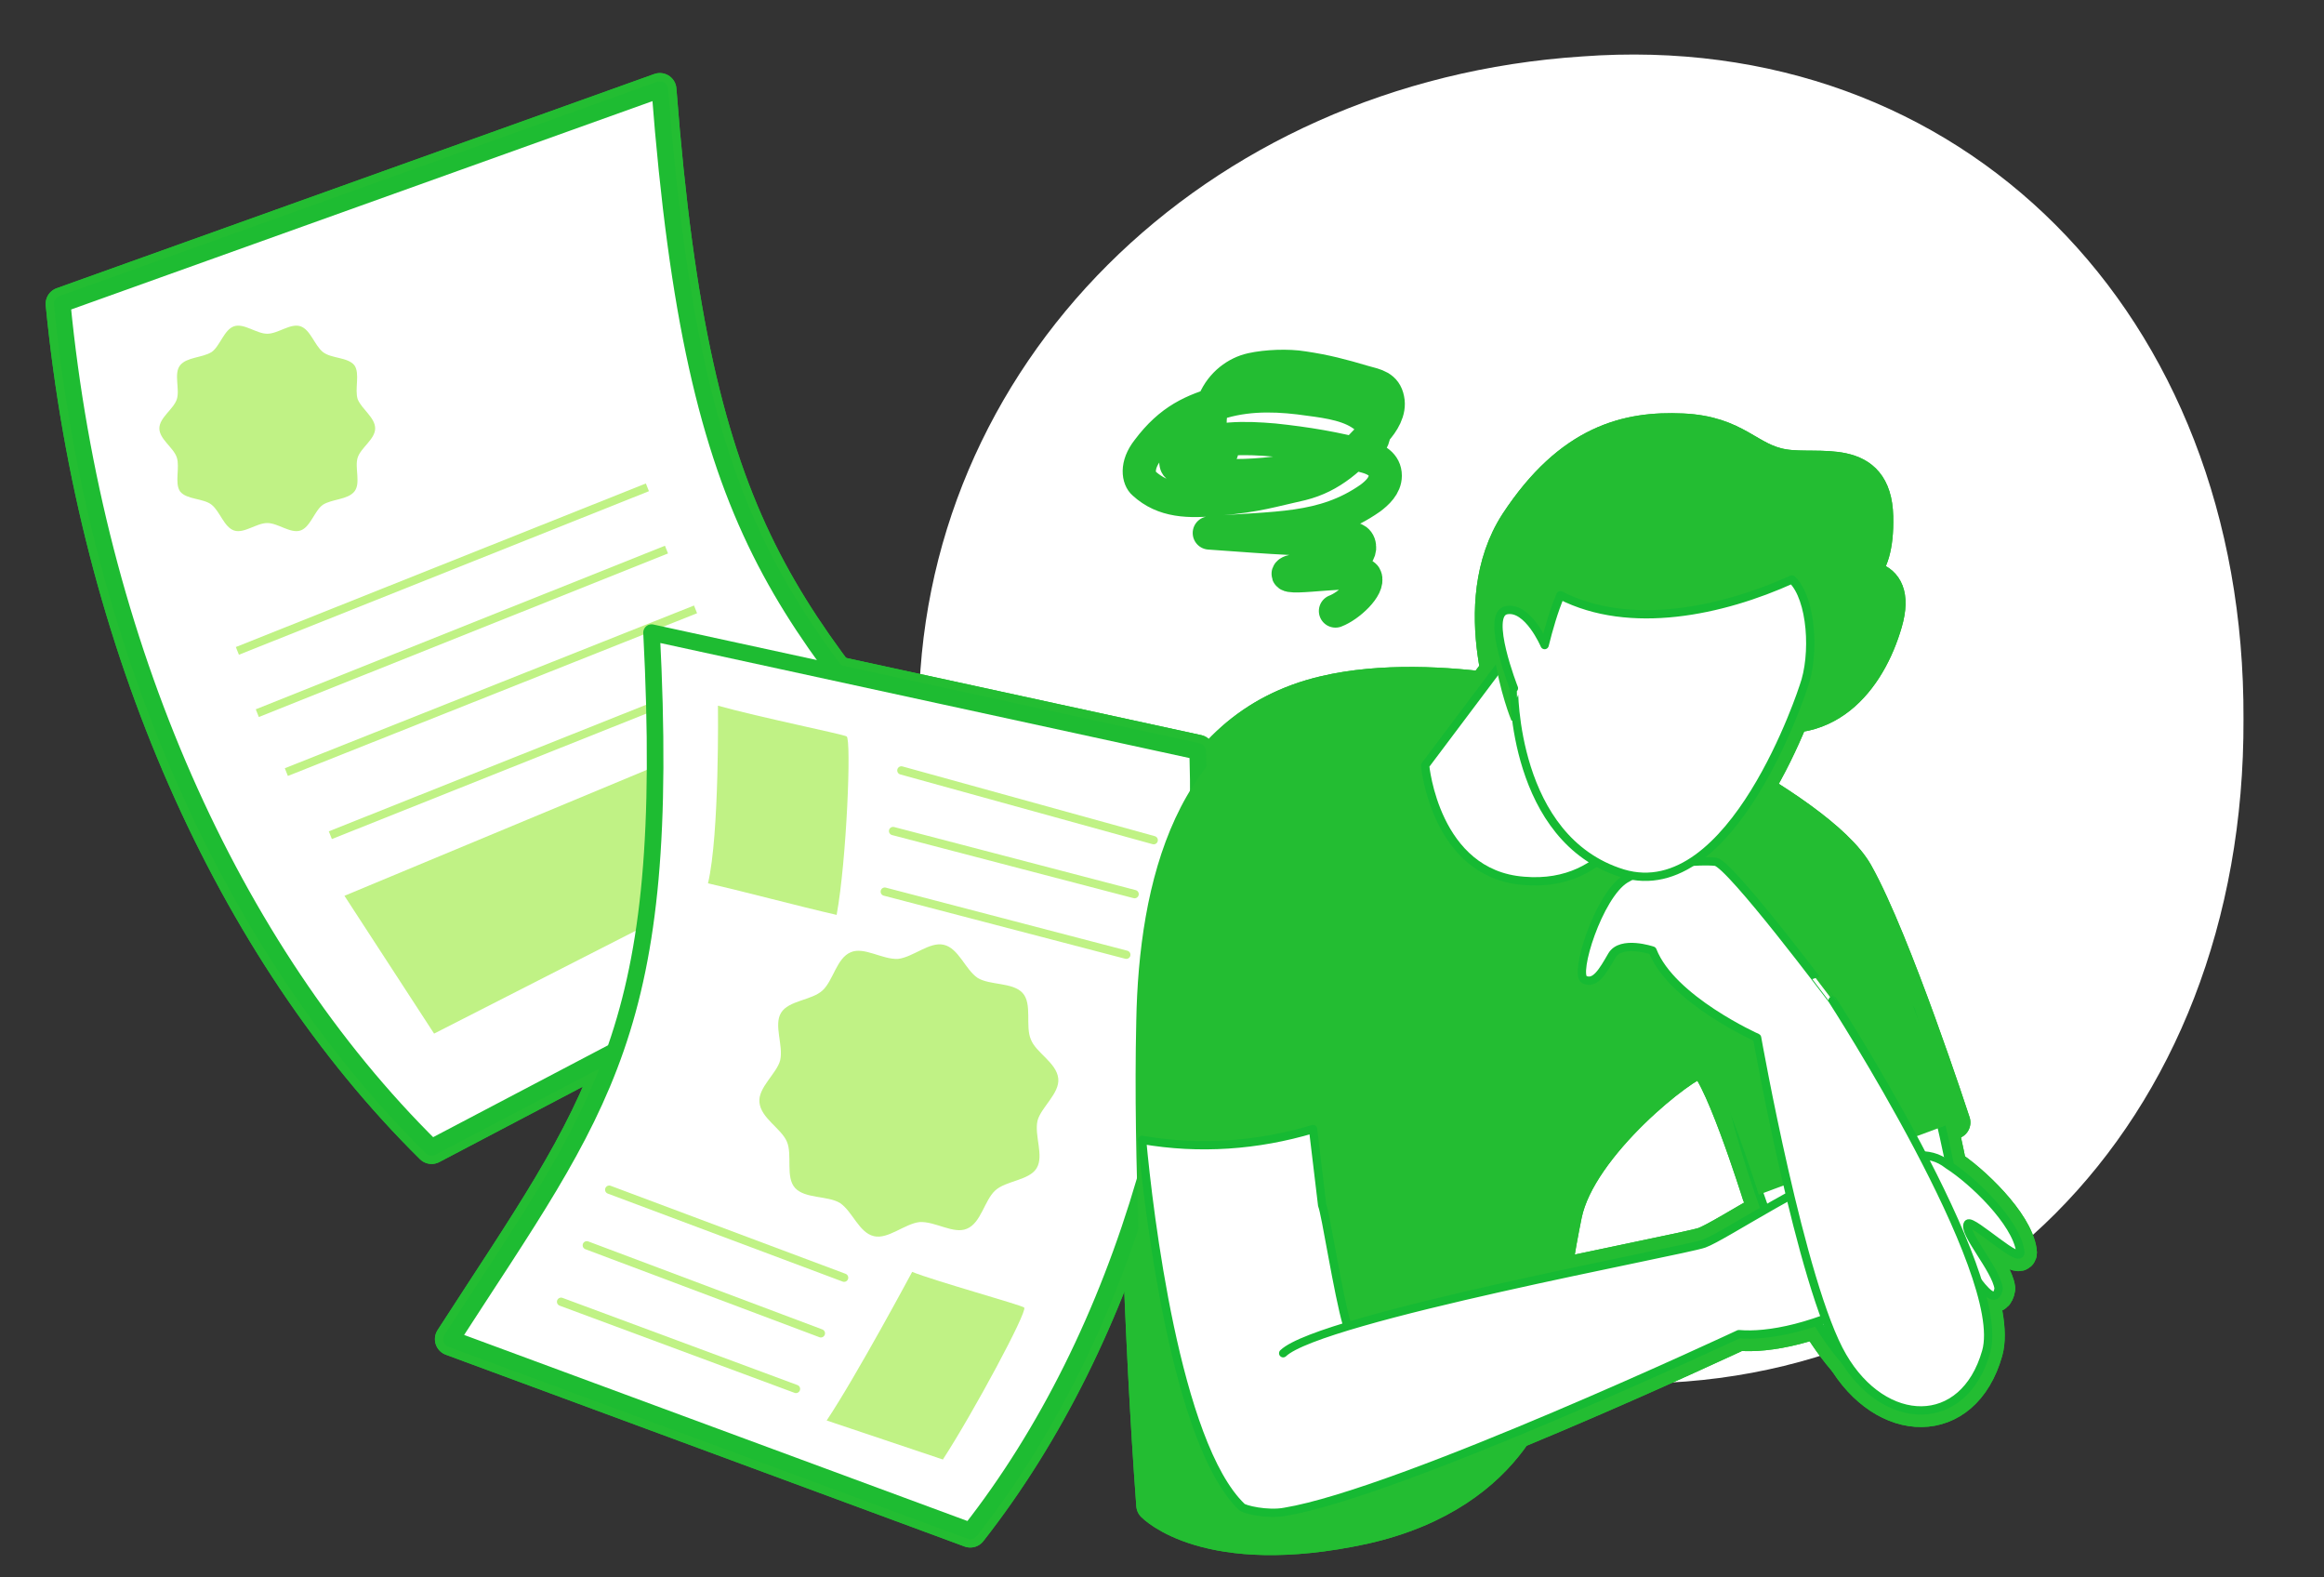 <?xml version="1.0" encoding="utf-8"?>
<!-- Generator: Adobe Illustrator 24.1.1, SVG Export Plug-In . SVG Version: 6.00 Build 0)  -->
<svg version="1.1" id="レイヤー_1" xmlns="http://www.w3.org/2000/svg" xmlns:xlink="http://www.w3.org/1999/xlink" x="0px"
	 y="0px" viewBox="0 0 280 190" style="enable-background:new 0 0 280 190;" xml:space="preserve">
<rect x="0" y="0" width="280" height="190" fill="#333333" stroke="none"/>
<style type="text/css">
	.st0{fill:#FFFFFF;}
	.st1{fill:none;stroke:#23BD32;stroke-width:4;stroke-linecap:round;stroke-linejoin:round;}
	.st2{fill:none;stroke:#1EBC32;stroke-width:2;stroke-linecap:round;stroke-linejoin:round;stroke-miterlimit:10;}
	.st3{fill:#C0F285;}
	.st4{fill:none;stroke:#C0F285;stroke-miterlimit:10;}
	.st5{fill:none;stroke:#C0F285;stroke-linecap:round;stroke-linejoin:round;stroke-miterlimit:10;}
	.st6{fill:none;stroke:#16BA33;stroke-linecap:round;stroke-linejoin:round;stroke-miterlimit:10;}
	.st7{fill:#23BD32;}
	.st8{fill:none;stroke:#23BD32;stroke-width:0.5;stroke-linecap:round;stroke-linejoin:round;stroke-miterlimit:10;}
	.st9{fill:none;}
</style>
<g>
	<g>
		<g>
			<path class="st0" d="M270.3,86.6c0.2,48.9-34,83.3-79.7,79.8c-45.7-3-80.1-37.3-79.9-79.8c-0.2-42.5,34.3-76.8,79.9-79.8
				C236.3,3.4,270.5,37.7,270.3,86.6z"/>
		</g>
		<g>
			<g>
				<g>
					<g>
						<path class="st1" d="M119,103l-67,35.2C27.8,114.3,11.5,77.5,7.5,36.6l72-25.8C83.7,65.3,94.4,73.9,119,103z"/>
						<path class="st1" d="M119,103l-67,35.2C27.8,114.3,11.5,77.5,7.5,36.6l72-25.8C83.7,65.3,94.4,73.9,119,103z"/>
					</g>
					<path class="st1" d="M45.2,51.6c0,1.3-1.7,2.3-2.1,3.5c-0.4,1.2,0.4,3.1-0.4,4.1c-0.8,1-2.7,0.9-3.8,1.6
						c-1,0.7-1.5,2.7-2.7,3.1c-1.2,0.4-2.7-0.9-4-0.9c-1.3,0-2.8,1.3-4,0.9c-1.2-0.4-1.7-2.3-2.7-3.1c-1-0.8-3-0.6-3.8-1.6
						c-0.7-1,0-2.9-0.4-4.1c-0.4-1.2-2.1-2.2-2.1-3.5c0-1.3,1.7-2.3,2.1-3.5c0.4-1.2-0.4-3.1,0.4-4.1c0.8-1,2.7-0.9,3.8-1.6
						c1-0.7,1.5-2.7,2.7-3.1c1.2-0.4,2.7,0.9,4,0.9c1.3,0,2.8-1.3,4-0.9c1.2,0.4,1.7,2.3,2.7,3.1c1,0.8,3,0.6,3.8,1.6
						c0.7,1,0,2.9,0.4,4.1C43.6,49.3,45.2,50.3,45.2,51.6z"/>
					<line class="st1" x1="28.6" y1="78.4" x2="78" y2="58.7"/>
					<line class="st1" x1="31" y1="85.9" x2="80.3" y2="66.2"/>
					<line class="st1" x1="34.5" y1="93" x2="83.8" y2="73.4"/>
					<line class="st1" x1="39.8" y1="100.6" x2="89.2" y2="80.9"/>
					<polygon class="st1" points="106.8,96.7 52.3,124.5 41.5,107.9 96.5,85 					"/>
				</g>
				<g>
					<g>
						<path class="st1" d="M54.4,161.3l62.5,23.1c18.5-23.6,28.5-57.7,27.4-93.9L78.5,76.2C81,124.3,72.6,133.1,54.4,161.3z"/>
						<path class="st1" d="M54.4,161.3l62.5,23.1c18.5-23.6,28.5-57.7,27.4-93.9L78.5,76.2C81,124.3,72.6,133.1,54.4,161.3z"/>
					</g>
					<g>
						<path class="st1" d="M85.3,106.4c4.8,1.1,10.7,2.7,15.5,3.8c1.2-6.5,1.8-21.2,1.2-21.5c-0.6-0.3-10.5-2.3-15.5-3.7
							C86.5,85,86.7,100.5,85.3,106.4z"/>
						<path class="st1" d="M85.3,106.4c4.8,1.1,10.7,2.7,15.5,3.8c1.2-6.5,1.8-21.2,1.2-21.5c-0.6-0.3-10.5-2.3-15.5-3.7
							C86.5,85,86.7,100.5,85.3,106.4z"/>
					</g>
					<g>
						<path class="st1" d="M99.6,171.1c4.7,1.6,9.3,3.1,14,4.7c3.7-5.7,10.2-17.8,9.8-18.3c-0.3-0.3-10.8-3.2-13.5-4.3
							C109.9,153.2,103.2,165.7,99.6,171.1z"/>
						<path class="st1" d="M99.6,171.1c4.7,1.6,9.3,3.1,14,4.7c3.7-5.7,10.2-17.8,9.8-18.3c-0.3-0.3-10.8-3.2-13.5-4.3
							C109.9,153.2,103.2,165.7,99.6,171.1z"/>
					</g>
					<line class="st1" x1="108.6" y1="92.8" x2="139" y2="101.2"/>
					<line class="st1" x1="107.6" y1="100.1" x2="136.7" y2="107.7"/>
					<line class="st1" x1="106.6" y1="107.4" x2="135.7" y2="115"/>
					<line class="st1" x1="70.7" y1="150" x2="98.9" y2="160.6"/>
					<line class="st1" x1="73.4" y1="143.3" x2="101.7" y2="153.9"/>
					<line class="st1" x1="67.6" y1="156.8" x2="95.9" y2="167.3"/>
					<path class="st1" d="M127.5,129.9c0.2,1.8-2.1,3.5-2.5,5.1c-0.4,1.8,0.8,4.2-0.1,5.7c-0.9,1.5-3.7,1.5-5,2.7
						c-1.3,1.2-1.7,3.9-3.4,4.6c-1.6,0.7-3.8-0.9-5.7-0.8c-1.8,0.2-3.8,2.1-5.5,1.7c-1.8-0.4-2.6-3-4.1-4c-1.5-0.9-4.2-0.5-5.4-1.8
						c-1.2-1.3-0.3-4-1-5.6c-0.7-1.6-3.1-2.8-3.3-4.7c-0.2-1.8,2.1-3.5,2.5-5.1c0.4-1.8-0.8-4.2,0.1-5.7c0.9-1.5,3.7-1.5,5-2.7
						c1.3-1.2,1.7-3.9,3.4-4.6c1.6-0.7,3.8,0.9,5.7,0.8c1.8-0.2,3.8-2.1,5.5-1.7c1.8,0.4,2.6,3,4.1,4c1.5,0.9,4.2,0.5,5.4,1.8
						c1.2,1.3,0.3,4,1,5.6C124.8,126.8,127.3,128,127.5,129.9z"/>
				</g>
				<g>
					<g>
						<path class="st1" d="M230.2,121.6c0,0,15,48.3,0.5,47.3c-14.5-1-22.8-39.3-22.8-39.3"/>
						<path class="st1" d="M230.2,121.6c0,0,15,48.3,0.5,47.3c-14.5-1-22.8-39.3-22.8-39.3"/>
					</g>
					<g>
						<path class="st1" d="M159.6,83.4c-18,4.2-22.4,23-22.7,39.6c-0.2,8.7,0,17.4,0.3,26.1c0.4,10.7,0.9,21.4,1.7,32.2
							c0,0,6.5,6.8,25.4,2.7c18.8-4.2,21.2-17.9,21.2-17.9s1.4-11.5,3.1-19.8c1.7-8.4,14.4-18.3,16.3-18.5c1.9-0.2,7,16.1,7,16.1
							l23.5-8.7c0,0-7.1-21.8-11.7-30c-4.6-8.2-30.8-20.2-32.2-19.7C191.4,85.2,173.2,80.2,159.6,83.4z"/>
						<path class="st1" d="M159.6,83.4c-18,4.2-22.4,23-22.7,39.6c-0.2,8.7,0,17.4,0.3,26.1c0.4,10.7,0.9,21.4,1.7,32.2
							c0,0,6.5,6.8,25.4,2.7c18.8-4.2,21.2-17.9,21.2-17.9s1.4-11.5,3.1-19.8c1.7-8.4,14.4-18.3,16.3-18.5c1.9-0.2,7,16.1,7,16.1
							l23.5-8.7c0,0-7.1-21.8-11.7-30c-4.6-8.2-30.8-20.2-32.2-19.7C191.4,85.2,173.2,80.2,159.6,83.4z"/>
					</g>
					<g>
						<path class="st1" d="M162.3,159.6c-1.1-3.7-2.6-13.6-3-14.4l-1.1-9.2c-6.7,2-13.7,2.5-20.6,1.3c0.8,8.7,4.1,36.6,12,44.2
							c0.2,0.3,3.1,1,5.2,0.6c13.9-2.3,54.7-21.4,54.7-21.4c3.4,0.3,9.3-0.7,16.8-4.8c1.6-0.9,6.6,4.3,8.3,3.4
							c0.1,0,0.2-0.1,0.2-0.1c0.6-0.4-2.4-6.9-2.8-7.5c0.4,0.4,4.4,6.4,6.2,5.4c0.3-0.1-3.7-6.8-3.5-7.1c0.7-0.9,5.5,9,6.1,5.2
							c-0.3-2.3-4.4-6.8-3.7-7.8c0.5-0.6,6.7,5.3,6.3,3.3c-0.5-3.5-5.7-8.5-8.7-10.4c-2.4-1.9-4.9-1.1-10.4,0s-16.5,8.6-19,9.5
							c-2.5,0.9-46.2,8.9-50.7,13.2"/>
						<path class="st1" d="M162.3,159.6c-1.1-3.7-2.6-13.6-3-14.4l-1.1-9.2c-6.7,2-13.7,2.5-20.6,1.3c0.8,8.7,4.1,36.6,12,44.2
							c0.2,0.3,3.1,1,5.2,0.6c13.9-2.3,54.7-21.4,54.7-21.4c3.4,0.3,9.3-0.7,16.8-4.8c1.6-0.9,6.6,4.3,8.3,3.4
							c0.1,0,0.2-0.1,0.2-0.1c0.6-0.4-2.4-6.9-2.8-7.5c0.4,0.4,4.4,6.4,6.2,5.4c0.3-0.1-3.7-6.8-3.5-7.1c0.7-0.9,5.5,9,6.1,5.2
							c-0.3-2.3-4.4-6.8-3.7-7.8c0.5-0.6,6.7,5.3,6.3,3.3c-0.5-3.5-5.7-8.5-8.7-10.4c-2.4-1.9-4.9-1.1-10.4,0s-16.5,8.6-19,9.5
							c-2.5,0.9-46.2,8.9-50.7,13.2"/>
					</g>
					<g>
						<path class="st1" d="M206.7,103.8c-1.8-0.2-7.7,0.1-10.9,2.1s-6.2,11.5-4.9,12.1s2.2-1,3.3-2.9s4.9-0.6,4.9-0.6
							c2.3,5.9,12.6,10.5,12.6,10.5s5.3,29.9,10.3,38.4c5,8.6,14.6,8.9,17.3-0.6s-18.5-42.3-18.5-42.3S208.5,104.1,206.7,103.8z"/>
						<path class="st1" d="M206.7,103.8c-1.8-0.2-7.7,0.1-10.9,2.1s-6.2,11.5-4.9,12.1s2.2-1,3.3-2.9s4.9-0.6,4.9-0.6
							c2.3,5.9,12.6,10.5,12.6,10.5s5.3,29.9,10.3,38.4c5,8.6,14.6,8.9,17.3-0.6s-18.5-42.3-18.5-42.3S208.5,104.1,206.7,103.8z"/>
					</g>
					<g>
						<path class="st1" d="M197.3,97.1c0,0-3.1,9.9-13.7,9c-10.7-0.8-11.9-13.9-11.9-13.9l10.6-14.1"/>
						<path class="st1" d="M197.3,97.1c0,0-3.1,9.9-13.7,9c-10.7-0.8-11.9-13.9-11.9-13.9l10.6-14.1"/>
					</g>
					<g>
						<path class="st1" d="M210.6,85.5c9.3,3.2,14.6-3.6,16.6-10.5c2-6.9-4.4-5.4-4.4-5.4s3.5,0.2,3.3-7.4
							c-0.2-7.6-6.9-5.4-11.2-6.1s-5.6-4-12.2-4.3c-6.6-0.3-13.5,1.3-20,11.2c-6.4,9.9-0.6,23.8-0.6,23.8"/>
						<path class="st1" d="M210.6,85.5c9.3,3.2,14.6-3.6,16.6-10.5c2-6.9-4.4-5.4-4.4-5.4s3.5,0.2,3.3-7.4
							c-0.2-7.6-6.9-5.4-11.2-6.1s-5.6-4-12.2-4.3c-6.6-0.3-13.5,1.3-20,11.2c-6.4,9.9-0.6,23.8-0.6,23.8"/>
					</g>
					<g>
						<path class="st1" d="M195.5,105.2c13.3,4,21.8-22.5,21.8-22.5c1.4-3.8,1-10.6-1.4-12.9c-8.4,3.8-19.5,6.2-27.9,1.9
							c-0.8,1.9-1.4,4-1.9,6c0,0-2-4.7-4.6-4.2c-2.6,0.5,0.9,9.4,0.9,9.4S182.2,101.1,195.5,105.2z"/>
						<path class="st1" d="M195.5,105.2c13.3,4,21.8-22.5,21.8-22.5c1.4-3.8,1-10.6-1.4-12.9c-8.4,3.8-19.5,6.2-27.9,1.9
							c-0.8,1.9-1.4,4-1.9,6c0,0-2-4.7-4.6-4.2c-2.6,0.5,0.9,9.4,0.9,9.4S182.2,101.1,195.5,105.2z"/>
					</g>
				</g>
				<path class="st1" d="M147.2,54.4c-1.5-1-1.8-4-0.9-6.1c0.9-2.1,2.7-3.4,4.5-3.8c1.8-0.4,4.4-0.5,6.2-0.2
					c2.7,0.4,4.6,0.9,7.3,1.7c1.5,0.4,2.6,0.6,2.9,2.1c0.3,1.4-0.6,2.8-1.5,3.8c-2.9,3.3-5.3,5.5-8.9,6.4c-3.6,0.8-5.3,1.4-9.9,1.8
					c-3.7,0.4-6.7,0.3-9.1-1.9c-0.6-0.5-1-2.1,0.5-4c2.7-3.6,5.4-4.8,9-5.8c3.5-1,7.1-0.8,10.5-0.3c2.3,0.3,5.1,0.7,6.8,2.2
					c2.3,1.9-0.1,4.2-1.5,4.6c-6.8,2-12.4,2.9-19.2,2.1c-0.8-0.1-2.1-0.6-2.2-1.1c-0.2-0.8,0.5-1.5,1.2-1.7
					c3.5-1.6,7.1-1.5,10.6-1.2c3.8,0.4,7.5,1,11.1,2c1.1,0.3,2.3,0.9,2.3,2.3c0,1.2-1,2.1-1.8,2.7c-5.7,4-11.5,3.5-19.4,4.2
					c8.5,0.6,11.4,0.9,16.5,0.6c0.7,0,1.5,0.1,1.6,1c0.1,0.7-0.5,1.3-1,1.6c-1.9,1.5-7.3,0.9-7.6,1.7c-0.3,0.9,8.9-0.9,9.3,0.4
					c0.5,1.2-2,3.5-3.6,4.1"/>
			</g>
			<g>
				<g>
					<g>
						<path class="st0" d="M119,103l-67,35.2C27.8,114.3,11.5,77.5,7.5,36.6l72-25.8C83.7,65.3,94.4,73.9,119,103z"/>
						<path class="st2" d="M119,103l-67,35.2C27.8,114.3,11.5,77.5,7.5,36.6l72-25.8C83.7,65.3,94.4,73.9,119,103z"/>
					</g>
					<path class="st3" d="M45.2,51.6c0,1.3-1.7,2.3-2.1,3.5c-0.4,1.2,0.4,3.1-0.4,4.1c-0.8,1-2.7,0.9-3.8,1.6
						c-1,0.7-1.5,2.7-2.7,3.1c-1.2,0.4-2.7-0.9-4-0.9c-1.3,0-2.8,1.3-4,0.9c-1.2-0.4-1.7-2.3-2.7-3.1c-1-0.8-3-0.6-3.8-1.6
						c-0.7-1,0-2.9-0.4-4.1c-0.4-1.2-2.1-2.2-2.1-3.5c0-1.3,1.7-2.3,2.1-3.5c0.4-1.2-0.4-3.1,0.4-4.1c0.8-1,2.7-0.9,3.8-1.6
						c1-0.7,1.5-2.7,2.7-3.1c1.2-0.4,2.7,0.9,4,0.9c1.3,0,2.8-1.3,4-0.9c1.2,0.4,1.7,2.3,2.7,3.1c1,0.8,3,0.6,3.8,1.6
						c0.7,1,0,2.9,0.4,4.1C43.6,49.3,45.2,50.3,45.2,51.6z"/>
					<line class="st4" x1="28.6" y1="78.4" x2="78" y2="58.7"/>
					<line class="st4" x1="31" y1="85.9" x2="80.3" y2="66.2"/>
					<line class="st4" x1="34.5" y1="93" x2="83.8" y2="73.4"/>
					<line class="st4" x1="39.8" y1="100.6" x2="89.2" y2="80.9"/>
					<polygon class="st3" points="106.8,96.7 52.3,124.5 41.5,107.9 96.5,85 					"/>
				</g>
				<g>
					<g>
						<path class="st0" d="M54.4,161.3l62.5,23.1c18.5-23.6,28.5-57.7,27.4-93.9L78.5,76.2C81,124.3,72.6,133.1,54.4,161.3z"/>
						<path class="st2" d="M54.4,161.3l62.5,23.1c18.5-23.6,28.5-57.7,27.4-93.9L78.5,76.2C81,124.3,72.6,133.1,54.4,161.3z"/>
					</g>
					<g>
						<path class="st3" d="M85.3,106.4c4.8,1.1,10.7,2.7,15.5,3.8c1.2-6.5,1.8-21.2,1.2-21.5c-0.6-0.3-10.5-2.3-15.5-3.7
							C86.5,85,86.7,100.5,85.3,106.4z"/>
					</g>
					<g>
						<path class="st3" d="M99.6,171.1c4.7,1.6,9.3,3.1,14,4.7c3.7-5.7,10.2-17.8,9.8-18.3c-0.3-0.3-10.8-3.2-13.5-4.3
							C109.9,153.2,103.2,165.7,99.6,171.1z"/>
					</g>
					<line class="st5" x1="108.6" y1="92.8" x2="139" y2="101.2"/>
					<line class="st5" x1="107.6" y1="100.1" x2="136.7" y2="107.7"/>
					<line class="st5" x1="106.6" y1="107.4" x2="135.7" y2="115"/>
					<line class="st5" x1="70.7" y1="150" x2="98.9" y2="160.6"/>
					<line class="st5" x1="73.4" y1="143.3" x2="101.7" y2="153.9"/>
					<line class="st5" x1="67.6" y1="156.8" x2="95.9" y2="167.3"/>
					<path class="st3" d="M127.5,129.9c0.2,1.8-2.1,3.5-2.5,5.1c-0.4,1.8,0.8,4.2-0.1,5.7c-0.9,1.5-3.7,1.5-5,2.7
						c-1.3,1.2-1.7,3.9-3.4,4.6c-1.6,0.7-3.8-0.9-5.7-0.8c-1.8,0.2-3.8,2.1-5.5,1.7c-1.8-0.4-2.6-3-4.1-4c-1.5-0.9-4.2-0.5-5.4-1.8
						c-1.2-1.3-0.3-4-1-5.6c-0.7-1.6-3.1-2.8-3.3-4.7c-0.2-1.8,2.1-3.5,2.5-5.1c0.4-1.8-0.8-4.2,0.1-5.7c0.9-1.5,3.7-1.5,5-2.7
						c1.3-1.2,1.7-3.9,3.4-4.6c1.6-0.7,3.8,0.9,5.7,0.8c1.8-0.2,3.8-2.1,5.5-1.7c1.8,0.4,2.6,3,4.1,4c1.5,0.9,4.2,0.5,5.4,1.8
						c1.2,1.3,0.3,4,1,5.6C124.8,126.8,127.3,128,127.5,129.9z"/>
				</g>
				<g>
					<g>
						<path class="st0" d="M230.2,121.6c0,0,15,48.3,0.5,47.3c-14.5-1-22.8-39.3-22.8-39.3"/>
						<path class="st6" d="M230.2,121.6c0,0,15,48.3,0.5,47.3c-14.5-1-22.8-39.3-22.8-39.3"/>
					</g>
					<g>
						<path class="st7" d="M159.6,83.4c-18,4.2-22.4,23-22.7,39.6c-0.2,8.7,0,17.4,0.3,26.1c0.4,10.7,0.9,21.4,1.7,32.2
							c0,0,6.5,6.8,25.4,2.7c18.8-4.2,21.2-17.9,21.2-17.9s1.4-11.5,3.1-19.8c1.7-8.4,14.4-18.3,16.3-18.5c1.9-0.2,7,16.1,7,16.1
							l23.5-8.7c0,0-7.1-21.8-11.7-30c-4.6-8.2-30.8-20.2-32.2-19.7C191.4,85.2,173.2,80.2,159.6,83.4z"/>
					</g>
					<g>
						<path class="st0" d="M162.3,159.6c-1.1-3.7-2.6-13.6-3-14.4l-1.1-9.2c-6.7,2-13.7,2.5-20.6,1.3c0.8,8.7,4.1,36.6,12,44.2
							c0.2,0.3,3.1,1,5.2,0.6c13.9-2.3,54.7-21.4,54.7-21.4c3.4,0.3,9.3-0.7,16.8-4.8c1.6-0.9,6.6,4.3,8.3,3.4
							c0.1,0,0.2-0.1,0.2-0.1c0.6-0.4-2.4-6.9-2.8-7.5c0.4,0.4,4.4,6.4,6.2,5.4c0.3-0.1-3.7-6.8-3.5-7.1c0.7-0.9,5.5,9,6.1,5.2
							c-0.3-2.3-4.4-6.8-3.7-7.8c0.5-0.6,6.7,5.3,6.3,3.3c-0.5-3.5-5.7-8.5-8.7-10.4c-2.4-1.9-4.9-1.1-10.4,0s-16.5,8.6-19,9.5
							c-2.5,0.9-46.2,8.9-50.7,13.2"/>
						<path class="st6" d="M162.3,159.6c-1.1-3.7-2.6-13.6-3-14.4l-1.1-9.2c-6.7,2-13.7,2.5-20.6,1.3c0.8,8.7,4.1,36.6,12,44.2
							c0.2,0.3,3.1,1,5.2,0.6c13.9-2.3,54.7-21.4,54.7-21.4c3.4,0.3,9.3-0.7,16.8-4.8c1.6-0.9,6.6,4.3,8.3,3.4
							c0.1,0,0.2-0.1,0.2-0.1c0.6-0.4-2.4-6.9-2.8-7.5c0.4,0.4,4.4,6.4,6.2,5.4c0.3-0.1-3.7-6.8-3.5-7.1c0.7-0.9,5.5,9,6.1,5.2
							c-0.3-2.3-4.4-6.8-3.7-7.8c0.5-0.6,6.7,5.3,6.3,3.3c-0.5-3.5-5.7-8.5-8.7-10.4c-2.4-1.9-4.9-1.1-10.4,0s-16.5,8.6-19,9.5
							c-2.5,0.9-46.2,8.9-50.7,13.2"/>
					</g>
					<g>
						<path class="st0" d="M206.7,103.8c-1.8-0.2-7.7,0.1-10.9,2.1s-6.2,11.5-4.9,12.1s2.2-1,3.3-2.9s4.9-0.6,4.9-0.6
							c2.3,5.9,12.6,10.5,12.6,10.5s5.3,29.9,10.3,38.4c5,8.6,14.6,8.9,17.3-0.6s-18.5-42.3-18.5-42.3S208.5,104.1,206.7,103.8z"/>
						<path class="st6" d="M206.7,103.8c-1.8-0.2-7.7,0.1-10.9,2.1s-6.2,11.5-4.9,12.1s2.2-1,3.3-2.9s4.9-0.6,4.9-0.6
							c2.3,5.9,12.6,10.5,12.6,10.5s5.3,29.9,10.3,38.4c5,8.6,14.6,8.9,17.3-0.6s-18.5-42.3-18.5-42.3S208.5,104.1,206.7,103.8z"/>
					</g>
					<g>
						<path class="st0" d="M197.3,97.1c0,0-3.1,9.9-13.7,9c-10.7-0.8-11.9-13.9-11.9-13.9l10.6-14.1"/>
						<path class="st6" d="M197.3,97.1c0,0-3.1,9.9-13.7,9c-10.7-0.8-11.9-13.9-11.9-13.9l10.6-14.1"/>
					</g>
					<g>
						<path class="st7" d="M210.6,85.5c9.3,3.2,14.6-3.6,16.6-10.5c2-6.9-4.4-5.4-4.4-5.4s3.5,0.2,3.3-7.4
							c-0.2-7.6-6.9-5.4-11.2-6.1s-5.6-4-12.2-4.3c-6.6-0.3-13.5,1.3-20,11.2c-6.4,9.9-0.6,23.8-0.6,23.8"/>
					</g>
					<g>
						<path class="st0" d="M195.5,105.2c13.3,4,21.8-22.5,21.8-22.5c1.4-3.8,1-10.6-1.4-12.9c-8.4,3.8-19.5,6.2-27.9,1.9
							c-0.8,1.9-1.4,4-1.9,6c0,0-2-4.7-4.6-4.2c-2.6,0.5,0.9,9.4,0.9,9.4S182.2,101.1,195.5,105.2z"/>
						<path class="st6" d="M195.5,105.2c13.3,4,21.8-22.5,21.8-22.5c1.4-3.8,1-10.6-1.4-12.9c-8.4,3.8-19.5,6.2-27.9,1.9
							c-0.8,1.9-1.4,4-1.9,6c0,0-2-4.7-4.6-4.2c-2.6,0.5,0.9,9.4,0.9,9.4S182.2,101.1,195.5,105.2z"/>
					</g>
				</g>
				<path class="st8" d="M147.2,54.4c-1.5-1-1.8-4-0.9-6.1c0.9-2.1,2.7-3.4,4.5-3.8c1.8-0.4,4.4-0.5,6.2-0.2
					c2.7,0.4,4.6,0.9,7.3,1.7c1.5,0.4,2.6,0.6,2.9,2.1c0.3,1.4-0.6,2.8-1.5,3.8c-2.9,3.3-5.3,5.5-8.9,6.4c-3.6,0.8-5.3,1.4-9.9,1.8
					c-3.7,0.4-6.7,0.3-9.1-1.9c-0.6-0.5-1-2.1,0.5-4c2.7-3.6,5.4-4.8,9-5.8c3.5-1,7.1-0.8,10.5-0.3c2.3,0.3,5.1,0.7,6.8,2.2
					c2.3,1.9-0.1,4.2-1.5,4.6c-6.8,2-12.4,2.9-19.2,2.1c-0.8-0.1-2.1-0.6-2.2-1.1c-0.2-0.8,0.5-1.5,1.2-1.7
					c3.5-1.6,7.1-1.5,10.6-1.2c3.8,0.4,7.5,1,11.1,2c1.1,0.3,2.3,0.9,2.3,2.3c0,1.2-1,2.1-1.8,2.7c-5.7,4-11.5,3.5-19.4,4.2
					c8.5,0.6,11.4,0.9,16.5,0.6c0.7,0,1.5,0.1,1.6,1c0.1,0.7-0.5,1.3-1,1.6c-1.9,1.5-7.3,0.9-7.6,1.7c-0.3,0.9,8.9-0.9,9.3,0.4
					c0.5,1.2-2,3.5-3.6,4.1"/>
			</g>
		</g>
	</g>
	<rect class="st9" width="280" height="190"/>
</g>
</svg>
